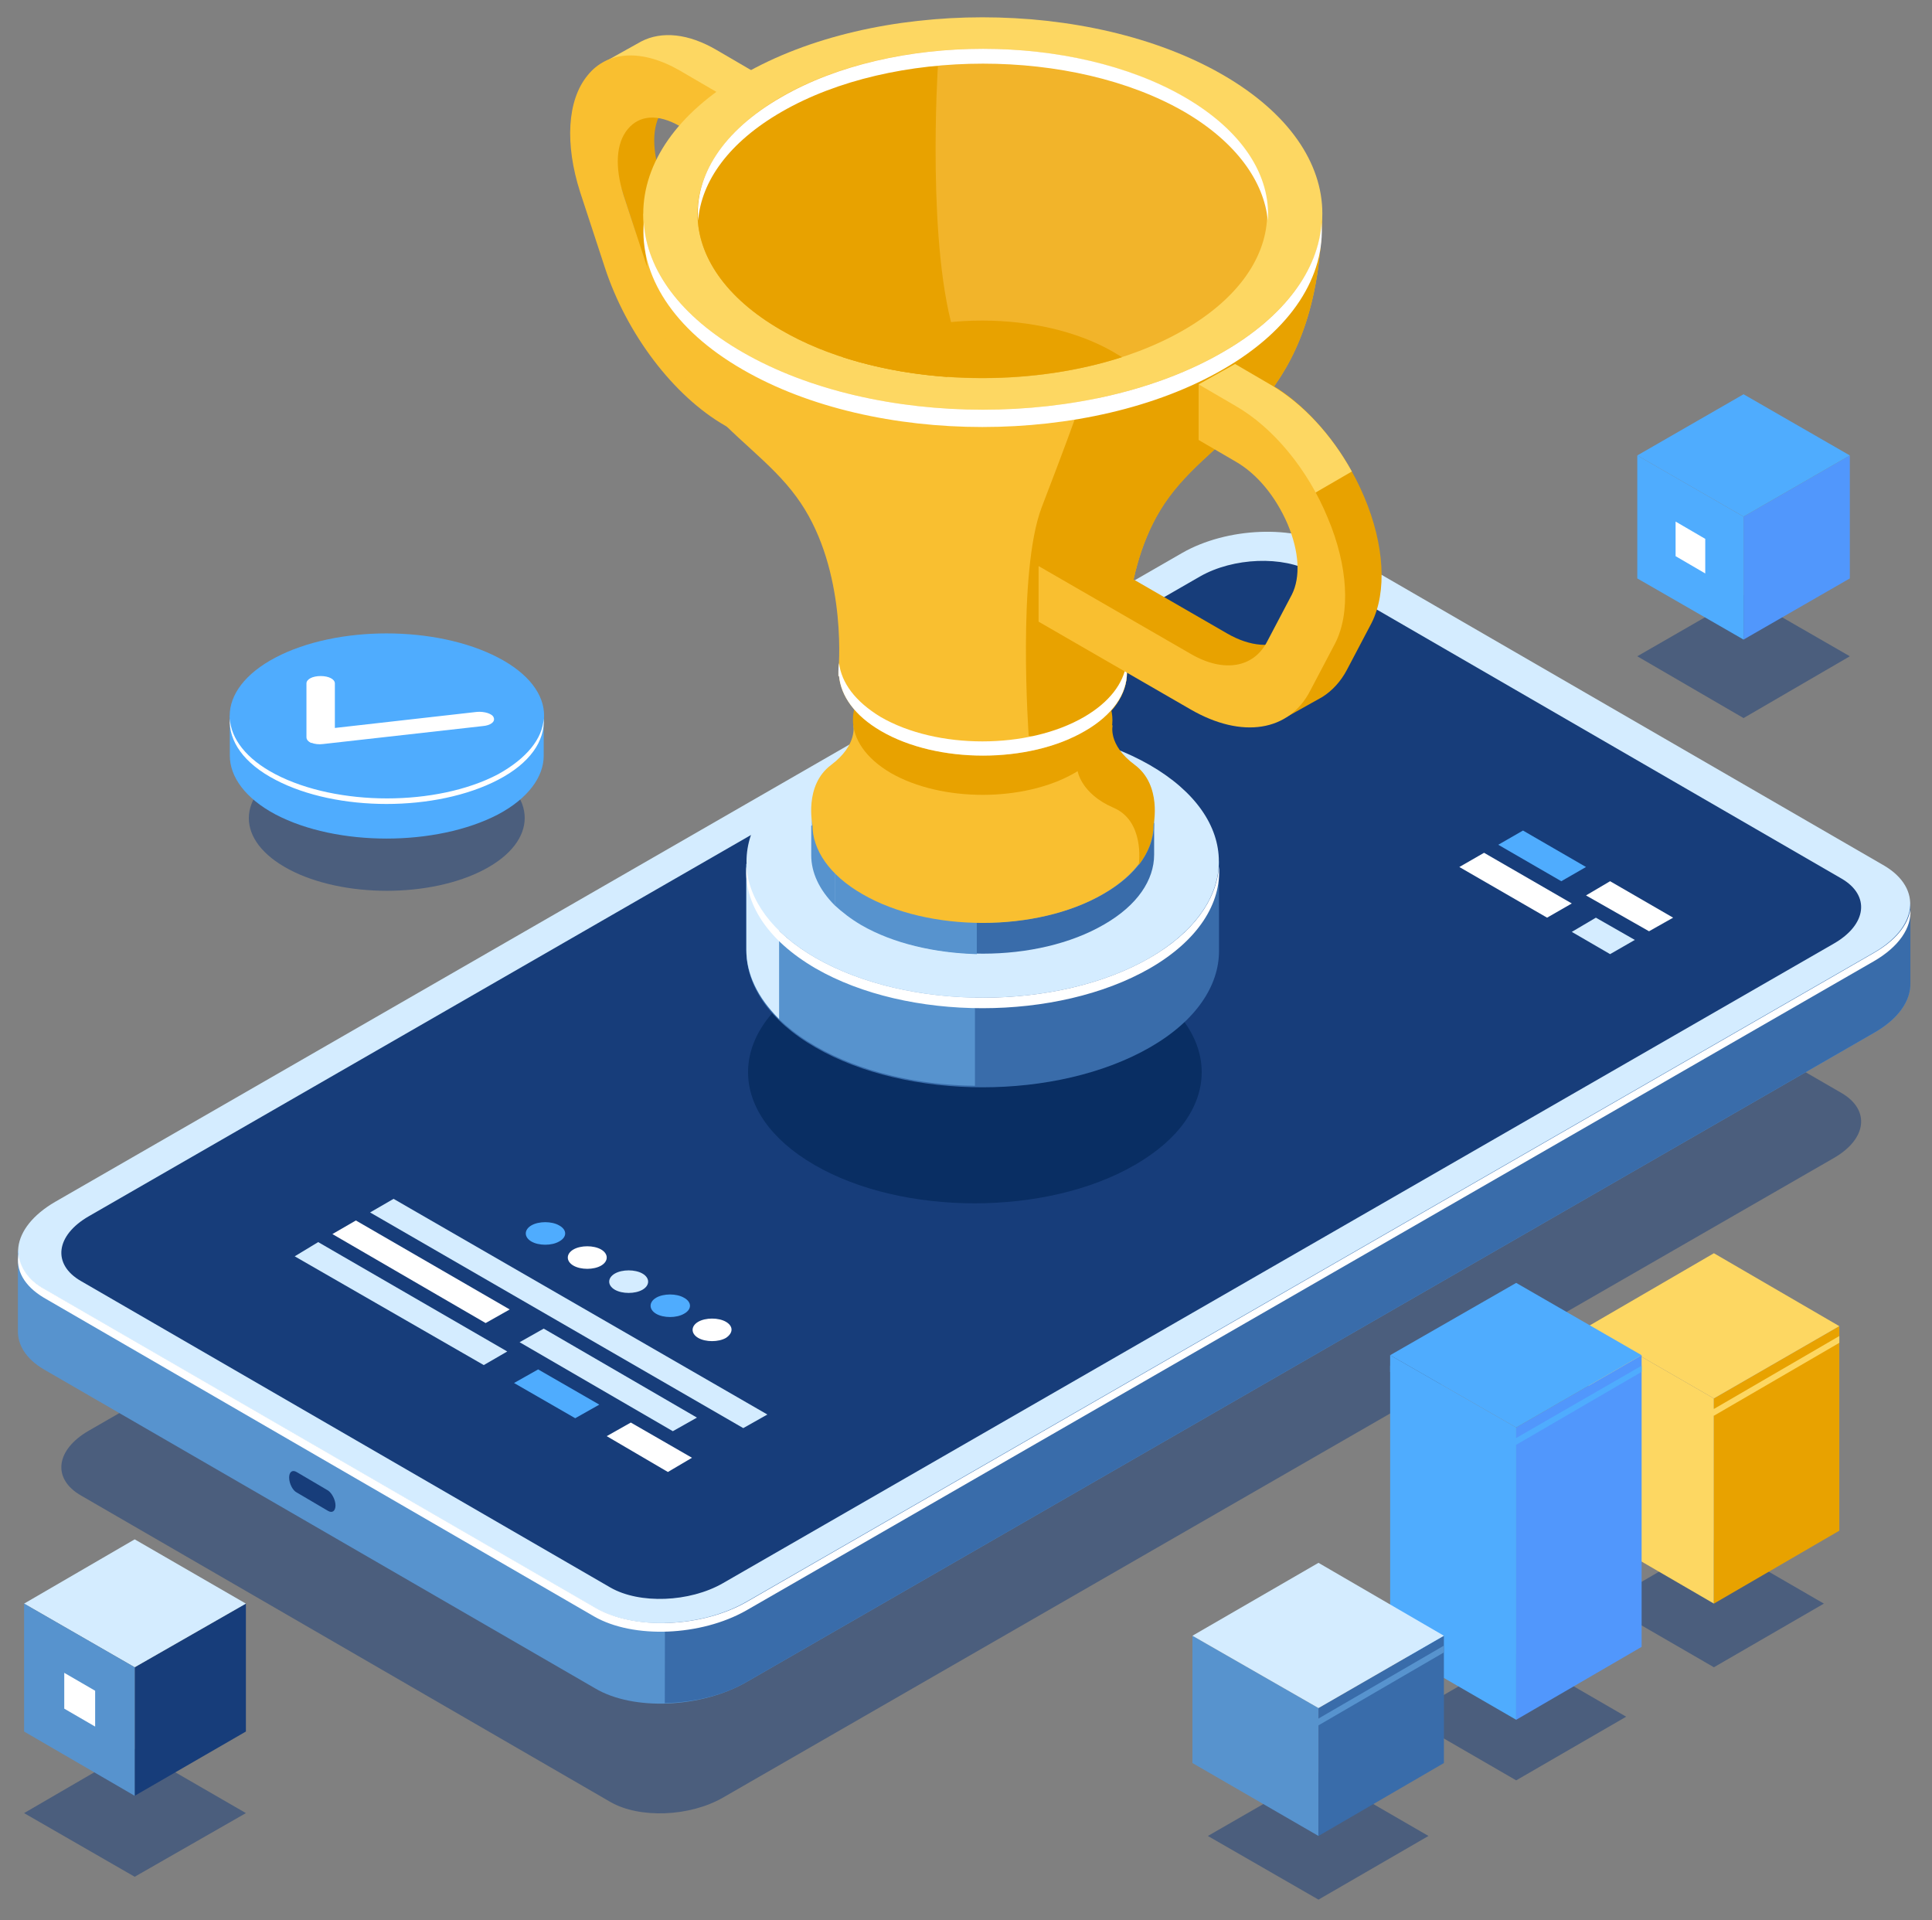 <?xml version="1.0" encoding="utf-8"?>
<!-- Generator: Adobe Illustrator 21.0.0, SVG Export Plug-In . SVG Version: 6.00 Build 0)  -->
<svg version="1.1" id="Ñëîé_1" xmlns="http://www.w3.org/2000/svg" xmlns:xlink="http://www.w3.org/1999/xlink" x="0px" y="0px"
	 viewBox="0 0 312.7 310.7" style="enable-background:new 0 0 312.7 310.7;" xml:space="preserve">
<rect x="0" y="0" width="312.7" height="310.7" fill="#808080" stroke="none"/>
<style type="text/css">
	.st0{opacity:0.5;fill:#173D7A;}
	.st1{fill:#4FACFE;}
	.st2{fill:#FFFFFF;}
	.st3{fill:#5793CE;}
	.st4{fill:#173D7A;}
	.st5{fill:#396CAA;}
	.st6{fill:#D4ECFF;}
	.st7{fill:#5197FC;}
	.st8{fill:#FDD762;}
	.st9{fill:#E8A200;}
	.st10{fill:#F9BF30;}
	.st11{fill:#092E63;}
	.st12{fill:#F2B42A;}
</style>
<g>
	<g>
		<path class="st0" d="M78.4,140.7c-8.7,4.6-22.9,4.6-31.6,0c-8.7-4.6-8.7-12,0-16.6c8.7-4.6,22.9-4.6,31.6,0
			C87.1,128.6,87.1,136.1,78.4,140.7z"/>
		<path class="st1" d="M88,122.3v-6.5h-1.3c-1.2-1.9-3.2-3.7-6.1-5.2c-9.9-5.2-26-5.2-36,0c-2.9,1.5-4.9,3.3-6.1,5.2h-1.3v6.5h0
			c0,3.4,2.5,6.9,7.4,9.5c9.9,5.2,26,5.2,36,0C85.5,129.2,88,125.7,88,122.3z"/>
		<path class="st1" d="M80.6,125.3c-9.9,5.2-26,5.2-36,0c-9.9-5.2-9.9-13.7,0-18.9c9.9-5.2,26-5.2,36,0S90.5,120,80.6,125.3z"/>
		<path class="st2" d="M80.6,125.3c-9.9,5.2-26,5.2-36,0c-4.8-2.5-7.2-5.8-7.4-9c-0.2,3.6,2.2,7.2,7.4,9.9c9.9,5.2,26,5.2,36,0
			c5.2-2.7,7.6-6.3,7.4-9.9C87.8,119.5,85.3,122.7,80.6,125.3z"/>
	</g>
	<g>
		<path class="st2" d="M50.3,120.2c-0.4-0.2-0.7-0.5-0.7-0.9l0-8.7c0-0.7,1-1.2,2.3-1.2c1.3,0,2.3,0.5,2.3,1.2l0,7.2l23-2.6
			c1.2-0.1,2.5,0.3,2.7,0.9c0.3,0.7-0.5,1.3-1.8,1.4l-25.8,2.9c-0.7,0.1-1.4,0-1.9-0.2C50.4,120.3,50.4,120.2,50.3,120.2z"/>
	</g>
</g>
<g>
	<g>
		<path class="st0" d="M298.1,176.9l-85.7-49.6c-4.7-2.7-12.8-2.4-18.2,0.7L14.4,231.5c-5.4,3.1-6,7.8-1.3,10.5l85.7,49.6
			c4.7,2.7,12.8,2.4,18.2-0.7l179.8-103.5C302.2,184.3,302.7,179.6,298.1,176.9z"/>
		<path class="st3" d="M96.3,273.2L7.1,221.6c-2.9-1.7-4.3-4-4.2-6.4l0,0l0-12.9l5,5.8c0.3-0.2,0.6-0.4,1-0.6l182.4-105
			c7.2-4.2,18.2-4.6,24.5-1l87.9,50.9c1.8-1.9,5.5-6.1,5.5-6.1l0,12.7l0,0c0.1,2.9-1.9,5.9-6,8.2l-182.4,105
			C113.5,276.4,102.5,276.9,96.3,273.2z"/>
		<path class="st4" d="M48,241.5l5.1,3c0.7,0.4,1.2,0,1.2-0.9l0,0c0-0.9-0.6-2-1.2-2.4l-5.1-3c-0.7-0.4-1.2,0-1.2,0.9l0,0
			C46.8,240.1,47.4,241.2,48,241.5z"/>
		<path class="st5" d="M191.3,102.5c7.2-4.2,18.2-4.6,24.5-1l87.9,50.9c1.8-1.9,5.5-6.1,5.5-6.1l0,12.7l0,0c0.1,2.9-1.9,5.9-6,8.2
			l-182.4,105c-3.8,2.2-8.6,3.3-13.2,3.4l0.2-125.1L191.3,102.5z"/>
		<path class="st6" d="M305,140.1l-89.2-51.6c-6.3-3.6-17.2-3.2-24.5,1L8.9,194.5c-7.2,4.2-8,10.5-1.8,14.1l89.2,51.6
			c6.3,3.6,17.2,3.2,24.5-1l182.4-105C310.4,150.1,311.2,143.8,305,140.1z"/>
		<path class="st2" d="M96.2,261.6L7.1,210c-3.2-1.9-4.6-4.5-4.1-7.1c0.2,2.1,1.5,4.2,4.2,5.7l89.2,51.6c6.3,3.6,17.2,3.2,24.5-1
			l182.4-105c3.5-2,5.5-4.5,5.9-7c0.2,2.9-1.8,6-6,8.4l-182.4,105C113.4,264.8,102.5,265.2,96.2,261.6z"/>
		<path class="st4" d="M298.1,142.2l-85.7-49.6c-4.7-2.7-12.8-2.4-18.2,0.7L14.4,196.8c-5.4,3.1-6,7.8-1.3,10.5l85.7,49.6
			c4.7,2.7,12.8,2.4,18.2-0.7l179.8-103.5C302.2,149.6,302.7,144.9,298.1,142.2z"/>
	</g>
	<g>
		<polygon class="st6" points="120.3,231.1 59.9,196.2 63.7,194 124.2,228.9 		"/>
		<polygon class="st6" points="78.3,220.9 47.7,203.3 51.5,201 82.1,218.7 		"/>
		<polygon class="st1" points="93.1,229.5 83.2,223.8 87.1,221.6 97,227.3 		"/>
		<polygon class="st2" points="108.1,238.2 98.2,232.4 102.1,230.2 112,235.9 		"/>
		<polygon class="st2" points="78.6,214.1 53.8,199.7 57.6,197.5 82.5,211.9 		"/>
		<polygon class="st6" points="108.9,231.6 84.1,217.2 88,215 112.8,229.4 		"/>
		<g>
			<path class="st1" d="M90.5,200.9c-1.2,0.7-3.3,0.7-4.5,0s-1.2-1.9,0-2.6c1.2-0.7,3.3-0.7,4.5,0C91.8,199,91.8,200.2,90.5,200.9z"
				/>
			<path class="st2" d="M97.3,204.8c-1.2,0.7-3.3,0.7-4.5,0c-1.2-0.7-1.2-1.9,0-2.6c1.2-0.7,3.3-0.7,4.5,0
				C98.5,202.9,98.5,204.1,97.3,204.8z"/>
			<path class="st6" d="M104,208.7c-1.2,0.7-3.3,0.7-4.5,0c-1.2-0.7-1.2-1.9,0-2.6c1.2-0.7,3.3-0.7,4.5,0
				C105.2,206.8,105.2,208,104,208.7z"/>
			<path class="st1" d="M110.7,212.6c-1.2,0.7-3.3,0.7-4.5,0c-1.2-0.7-1.2-1.9,0-2.6s3.3-0.7,4.5,0C112,210.7,112,211.9,110.7,212.6
				z"/>
			<path class="st2" d="M117.5,216.5c-1.2,0.7-3.3,0.7-4.5,0c-1.2-0.7-1.2-1.9,0-2.6c1.2-0.7,3.3-0.7,4.5,0S118.7,215.7,117.5,216.5
				z"/>
		</g>
	</g>
	<g>
		<polygon class="st1" points="252.7,142.6 242.5,136.7 246.5,134.4 256.7,140.3 		"/>
		<polygon class="st2" points="266.9,150.7 256.7,144.9 260.6,142.6 270.8,148.5 		"/>
		<polygon class="st2" points="207.2,116.1 197,110.2 201,107.9 211.2,113.8 		"/>
		<polygon class="st2" points="250.4,148.5 236.2,140.3 240.2,138 254.4,146.2 		"/>
		<polygon class="st6" points="260.6,154.4 254.4,150.8 258.3,148.5 264.6,152.1 		"/>
	</g>
</g>
<g>
	<g>
		<polygon class="st0" points="282.2,116.2 265,106.2 282.2,96.3 299.4,106.2 		"/>
		<polygon class="st7" points="299.4,93.6 282.2,103.5 282.2,83.6 299.4,73.7 		"/>
		<polygon class="st1" points="282.2,83.6 265,73.7 282.2,63.8 299.4,73.7 		"/>
		<polygon class="st1" points="282.2,103.5 265,93.6 265,73.7 282.2,83.6 		"/>
	</g>
	<polygon class="st2" points="276,92.8 271.2,90 271.2,84.4 276,87.2 	"/>
</g>
<g>
	<g>
		<polygon class="st0" points="21.8,303.7 3.9,293.4 21.8,283 39.8,293.4 		"/>
		<polygon class="st4" points="39.8,280.2 21.8,290.6 21.8,269.8 39.8,259.5 		"/>
		<polygon class="st6" points="21.8,269.8 3.9,259.5 21.8,249.1 39.8,259.5 		"/>
		<polygon class="st3" points="21.8,290.6 3.9,280.2 3.9,259.5 21.8,269.8 		"/>
	</g>
	<polygon class="st2" points="15.4,279.4 10.4,276.5 10.4,270.7 15.4,273.6 	"/>
</g>
<g>
	<polygon class="st0" points="227.6,277.8 245.4,267.5 263.2,277.8 245.4,288.1 	"/>
	<polygon class="st0" points="195.5,297.1 213.4,286.8 231.2,297.1 213.4,307.4 	"/>
	<g>
		<polygon class="st0" points="259.6,259.5 277.4,249.2 295.2,259.5 277.4,269.8 		"/>
		<polygon class="st8" points="277.4,259.5 277.4,226.3 257.1,214.6 257.1,247.7 		"/>
		<polygon class="st9" points="277.4,226.3 297.7,214.6 297.7,247.7 277.4,259.5 		"/>
		<polygon class="st8" points="257.1,214.6 277.4,202.8 297.7,214.6 277.4,226.3 		"/>
		<polygon class="st8" points="277.4,228 297.7,216.2 297.7,217.3 277.4,229.1 257.1,217.3 257.1,216.2 		"/>
	</g>
	<g>
		<g>
			<polygon class="st1" points="245.4,278.3 245.4,231 225,219.3 225,266.5 			"/>
			<polygon class="st7" points="245.4,231 265.7,219.3 265.7,266.5 245.4,278.3 			"/>
			<polygon class="st1" points="225,219.3 245.4,207.6 265.7,219.3 245.4,231 			"/>
		</g>
		<polygon class="st1" points="245.4,232.7 265.7,221 265.7,222 245.4,233.8 225,222 225,221 		"/>
	</g>
	<g>
		<polygon class="st3" points="213.4,297.1 213.4,276.4 193,264.7 193,285.3 		"/>
		<polygon class="st5" points="213.4,276.4 233.7,264.7 233.7,285.3 213.4,297.1 		"/>
		<polygon class="st6" points="193,264.7 213.4,252.9 233.7,264.7 213.4,276.4 		"/>
	</g>
	<polygon class="st3" points="213.4,278.1 233.7,266.3 233.7,267.4 213.4,279.2 193,267.4 193,266.3 	"/>
</g>
<g>
	<g>
		<path class="st8" d="M122,11.6l-6-3.5c-4.6-2.7-8.9-3.1-12.2-1.4l0,0l-6.1,3.4l2.4,0.1c-0.6,1-1,2-1.3,3.2
			c3.9,0.2,7.7,0.9,9.4,3.6c0.4-0.3,0.8-0.6,1.2-0.8l6.7,7.7l5.9-3.3L122,11.6L122,11.6z"/>
		<path class="st9" d="M123.2,56.6c-5.3-3.1-10.2-9.5-12.4-16.3l-4-12.2c-1.4-4.5-1.2-8.3,0.7-10.6c0.2-0.2,0.4-0.4,0.6-0.6
			c-1.6-2.6-5.5-3.4-9.4-3.6c-1.1,3.9-0.7,9,1,14.5l3.2,9.9l-1.1,1.5c0,0,7.5,19,7.9,19.2c0.3,0.2,3.7,0.9,6,1.3
			c2.3,2.4,4.9,4.4,7.5,5.9l18.7,10.8v6.7l5.9-3.3l0,0v-9L123.2,56.6z"/>
		<path class="st10" d="M117.3,60c-5.3-3.1-10.2-9.5-12.4-16.3l-4-12.2c-1.4-4.5-1.2-8.3,0.7-10.6c1.9-2.3,4.9-2.5,8.4-0.5l6,3.5v-9
			l-6-3.5c-6.1-3.5-11.7-3.2-14.9,0.8c-3.3,4-3.7,11.1-1.2,18.9l4,12.2c3.5,10.7,11.1,20.8,19.5,25.6l24.6,14.2v-9L117.3,60z"/>
	</g>
	<g>
		<g>
			<g>
				<g>
					<path class="st11" d="M183.7,188.5c-14.3,8.3-37.6,8.3-51.9,0s-14.3-21.7,0-30c14.3-8.3,37.6-8.3,51.9,0
						C198.1,166.8,198.1,180.2,183.7,188.5z"/>
					<path class="st5" d="M197.3,139.4l-9.1,0.1c-0.7-0.5-1.4-0.9-2.1-1.3c-14.9-8.6-39.1-8.6-54.1,0c-0.9,0.5-1.8,1.1-2.6,1.7
						l-8.6,0.1v13.9l0,0c0,5.6,3.7,11.3,11.2,15.6c14.9,8.6,39.1,8.6,54.1,0c7.5-4.3,11.2-10,11.2-15.6l0,0V139.4z"/>
					<path class="st3" d="M157.8,131.6c-9.4,0.2-18.6,2.3-25.8,6.4c-0.9,0.5-1.8,1.1-2.6,1.7l-8.6,0.1v13.9
						c0,5.6,3.7,11.3,11.2,15.6c7.1,4.1,16.4,6.3,25.8,6.4V131.6z"/>
					<path class="st6" d="M126.1,139.8l-5.3,0v13.9c0,3.9,1.8,7.7,5.3,11.2V139.8z"/>
					<path class="st6" d="M186.1,155c-14.9,8.6-39.1,8.6-54.1,0c-14.9-8.6-14.9-22.6,0-31.2c14.9-8.6,39.1-8.6,54.1,0
						C201,132.4,201,146.3,186.1,155z"/>
					<path class="st2" d="M186.1,155c-14.9,8.6-39.1,8.6-54.1,0c-7.1-4.1-10.8-9.4-11.2-14.8c-0.4,5.9,3.3,11.9,11.2,16.5
						c14.9,8.6,39.1,8.6,54.1,0c7.8-4.5,11.6-10.5,11.2-16.5C196.9,145.6,193.2,150.9,186.1,155z"/>
				</g>
				<g>
					<path class="st5" d="M180.2,133.3c-0.5-0.3-1-0.6-1.5-1c-10.8-6.3-28.4-6.3-39.2,0c-0.7,0.4-1.3,0.8-1.9,1.2l-2.4,0v12.9
						c1.2,1.1,2.6,2.2,4.3,3.2c10.8,6.3,28.4,6.3,39.2,0c5.4-3.1,8.1-7.2,8.1-11.3v-5.1L180.2,133.3z"/>
					<path class="st3" d="M139.4,132.4c-0.7,0.4-1.3,0.8-1.9,1.2l-2.4,0v12.9c1.2,1.1,2.6,2.2,4.3,3.2c5.2,3,11.9,4.5,18.7,4.7
						v-26.7C151.3,127.8,144.6,129.4,139.4,132.4z"/>
					<path class="st3" d="M135.1,133.6l-3.8,0v4.8c0,2.8,1.3,5.6,3.8,8.1V133.6z"/>
					<path class="st3" d="M178.7,144.6c-10.8,6.3-28.4,6.3-39.2,0c-10.8-6.3-10.8-16.4,0-22.6c10.8-6.3,28.4-6.3,39.2,0
						C189.5,128.2,189.5,138.4,178.7,144.6z"/>
				</g>
			</g>
			<g>
				<g>
					<g>
						<g>
							<g>
								<path class="st2" d="M144.2,120.2c8.2,4.7,21.5,4.7,29.7,0c8.2-4.7,8.2-12.4,0-17.2c-8.2-4.7-21.5-4.7-29.7,0
									C136,107.8,136,115.5,144.2,120.2z"/>
							</g>
						</g>
						<g>
							<g>
								<path class="st10" d="M134.5,123.8c4.4-3.3,3.6-6.5,3.6-6.5l3.3,4c10.2-4.9,25.1-4.9,35.2,0l3.4-4c0,0-0.9,3.2,3.6,6.5
									c4.4,3.3,3,9.7,3,9.7l0,0c0,4.1-2.7,8.1-8.1,11.2c-10.7,6.2-28.2,6.2-38.9,0c-5.4-3.1-8.1-7.2-8.1-11.2
									C131.5,133.5,130.1,127.1,134.5,123.8z"/>
							</g>
						</g>
						<g>
							<g>
								<path class="st9" d="M174.4,124.7c0,0-7.9-4.7-7.9-5.7c0-0.1,0.2-0.4,0.4-0.7c3.5,0.6,6.8,1.6,9.8,3l3.4-4
									c0,0-0.9,3.2,3.6,6.5c4.4,3.3,3,9.7,3,9.7l0,0c0,2.2-0.8,4.4-2.4,6.5c0.1-0.5,0.9-7.2-4.1-9.3
									C174.9,128.4,174.4,124.7,174.4,124.7z"/>
							</g>
						</g>
						<g>
							<g>
								<path class="st9" d="M144.2,125.1c8.2,4.7,21.5,4.7,29.7,0c8.2-4.7,8.2-12.4,0-17.2c-8.2-4.7-21.5-4.7-29.7,0
									C136,112.6,136,120.3,144.2,125.1z"/>
							</g>
						</g>
						<g>
							<g>
								<path class="st10" d="M214,34.6c-0.6,30.6-16.3,34.3-24.8,45.8c-7.9,10.7-7,26.2-6.8,28.2c0,0.1,0,0.2,0,0.2v0l0,0
									c0,3.5-2.3,6.9-6.8,9.5c-9.1,5.3-23.9,5.3-33,0c-4.3-2.5-6.5-5.7-6.8-8.9l-0.1,0v-0.6l0,0c0-0.1,0-0.1,0-0.2
									c0.2-2,1.1-17.5-6.8-28.2c-8.4-11.5-24.2-15.2-24.8-45.8H214z"/>
							</g>
						</g>
						<path class="st9" d="M173.9,68c0,0-1.3,3.7-5.3,14.1c-4,10.5-2.1,37-2.1,37l6.8,0.5c0.8-0.4,1.6-0.7,2.3-1.2
							c4.6-2.6,6.8-6.1,6.8-9.5l0,0c0-0.1,0-0.2,0-0.2c-0.2-2-1.1-17.5,6.8-28.2c8.4-11.5,24.2-15.2,24.8-45.8h-6L173.9,68z"/>
						<g>
							<g>
								<path class="st8" d="M120.2,57c21.5,12.4,56.3,12.4,77.7,0c21.5-12.4,21.5-32.5,0-44.9c-21.5-12.4-56.3-12.4-77.7,0
									S98.7,44.7,120.2,57z"/>
							</g>
						</g>
						<path class="st2" d="M120.2,57c21.5,12.4,56.3,12.4,77.7,0c10.1-5.8,15.5-13.4,16-21c0.6,8.6-4.7,17.3-16,23.8
							c-21.5,12.4-56.3,12.4-77.7,0c-11.3-6.5-16.7-15.3-16-23.8C104.7,43.7,110.1,51.2,120.2,57z"/>
						<g>
							<g>
								<path class="st12" d="M126.4,53.4c18,10.4,47.2,10.4,65.2,0s18-27.3,0-37.7c-18-10.4-47.2-10.4-65.2,0
									C108.4,26.2,108.4,43,126.4,53.4z"/>
							</g>
						</g>
						<path class="st9" d="M126.4,53.4c7.5,4.4,17.1,6.9,26.9,7.6c1.5-1.9,2.1-4,1.4-6.2c-4.8-14.4-2.9-44.1-2.9-44.1l-8.7-1
							c-6.1,1.3-11.8,3.3-16.7,6.1C108.4,26.2,108.4,43,126.4,53.4z"/>
						<path class="st2" d="M191.7,18.1c-18-10.4-47.2-10.4-65.2,0c-8.5,4.9-13,11.2-13.5,17.6c-0.6-7.2,3.9-14.5,13.5-20
							c18-10.4,47.2-10.4,65.2,0c9.5,5.5,14,12.8,13.5,20C204.6,29.4,200.1,23,191.7,18.1z"/>
						<path class="st9" d="M181.6,57.8c-14,4.5-31.2,4.5-45.2,0c0.5-0.3,1-0.6,1.5-0.9c11.6-6.7,30.5-6.7,42.2,0
							C180.6,57.2,181.1,57.5,181.6,57.8z"/>
					</g>
				</g>
				<g>
					<path class="st2" d="M135.7,108.6c0-0.2,0-0.7,0.1-1.3c0.4,3.2,2.6,6.2,6.7,8.7c9.1,5.3,23.9,5.3,33,0c4.1-2.4,6.3-5.4,6.8-8.5
						c0,0.5,0,0.9,0.1,1.1c0,0.1,0,0.2,0,0.2l0,0c0,3.5-2.3,6.9-6.8,9.5c-9.1,5.3-23.9,5.3-33,0c-4.3-2.5-6.5-5.7-6.8-8.9l-0.1,0
						v-0.6l0,0C135.7,108.8,135.7,108.7,135.7,108.6z"/>
				</g>
			</g>
		</g>
	</g>
	<g>
		<g>
			<path class="st9" d="M220.8,80.4c-3.3-7.8-8.9-14.5-14.9-18.1l-6-3.5h0l-5.9,3.3l0.3,2.1l8.1,8.7l11.5,16.5l1.9-1.1
				c0,1.7-0.3,3.2-0.9,4.5l-4,7.6c-0.6,1.2-1.5,2.1-2.5,2.8c1.3,3.2,1.8,6.6-0.3,9.5l-1.3,0l0.4,1.1c-0.2,0.2-0.3,0.3-0.5,0.5
				c0.2,0,0.5,0,0.7,0l0.7,1.8l5.9-3.3h0c1.6-1,3-2.5,4-4.4l4-7.6C224.5,95.8,224.1,88.2,220.8,80.4z"/>
			<path class="st9" d="M208.5,103.3c-2.5,1.6-6.1,1.4-9.9-0.8L174,88.3l0,0l-5.9,3.3l1.7,2.9l4.2,1.1v1.6l24.6,14.2
				c2.9,1.7,5.6,2.6,8.2,2.8C210.4,111.1,210,107,208.5,103.3z"/>
			<path class="st8" d="M205.9,62.4l-6-3.5h0l-5.9,3.3l0.3,2.1l8.1,8.7l6.4,9.1l10-5.8C215.5,70.3,210.8,65.3,205.9,62.4z"/>
			<g>
				<path class="st10" d="M192.7,114.8l-24.6-14.2v-9l24.6,14.2c5.3,3.1,10.2,2.3,12.4-2l4-7.6c1.4-2.8,1.2-6.9-0.7-11.4
					c-1.9-4.4-4.9-8.1-8.4-10.1l-6-3.5v-9l6,3.5c6.1,3.5,11.7,10.3,14.9,18.1c3.3,7.8,3.7,15.4,1.2,20.3l-4,7.6
					C208.7,118.4,201,119.6,192.7,114.8z"/>
			</g>
		</g>
	</g>
</g>
</svg>
